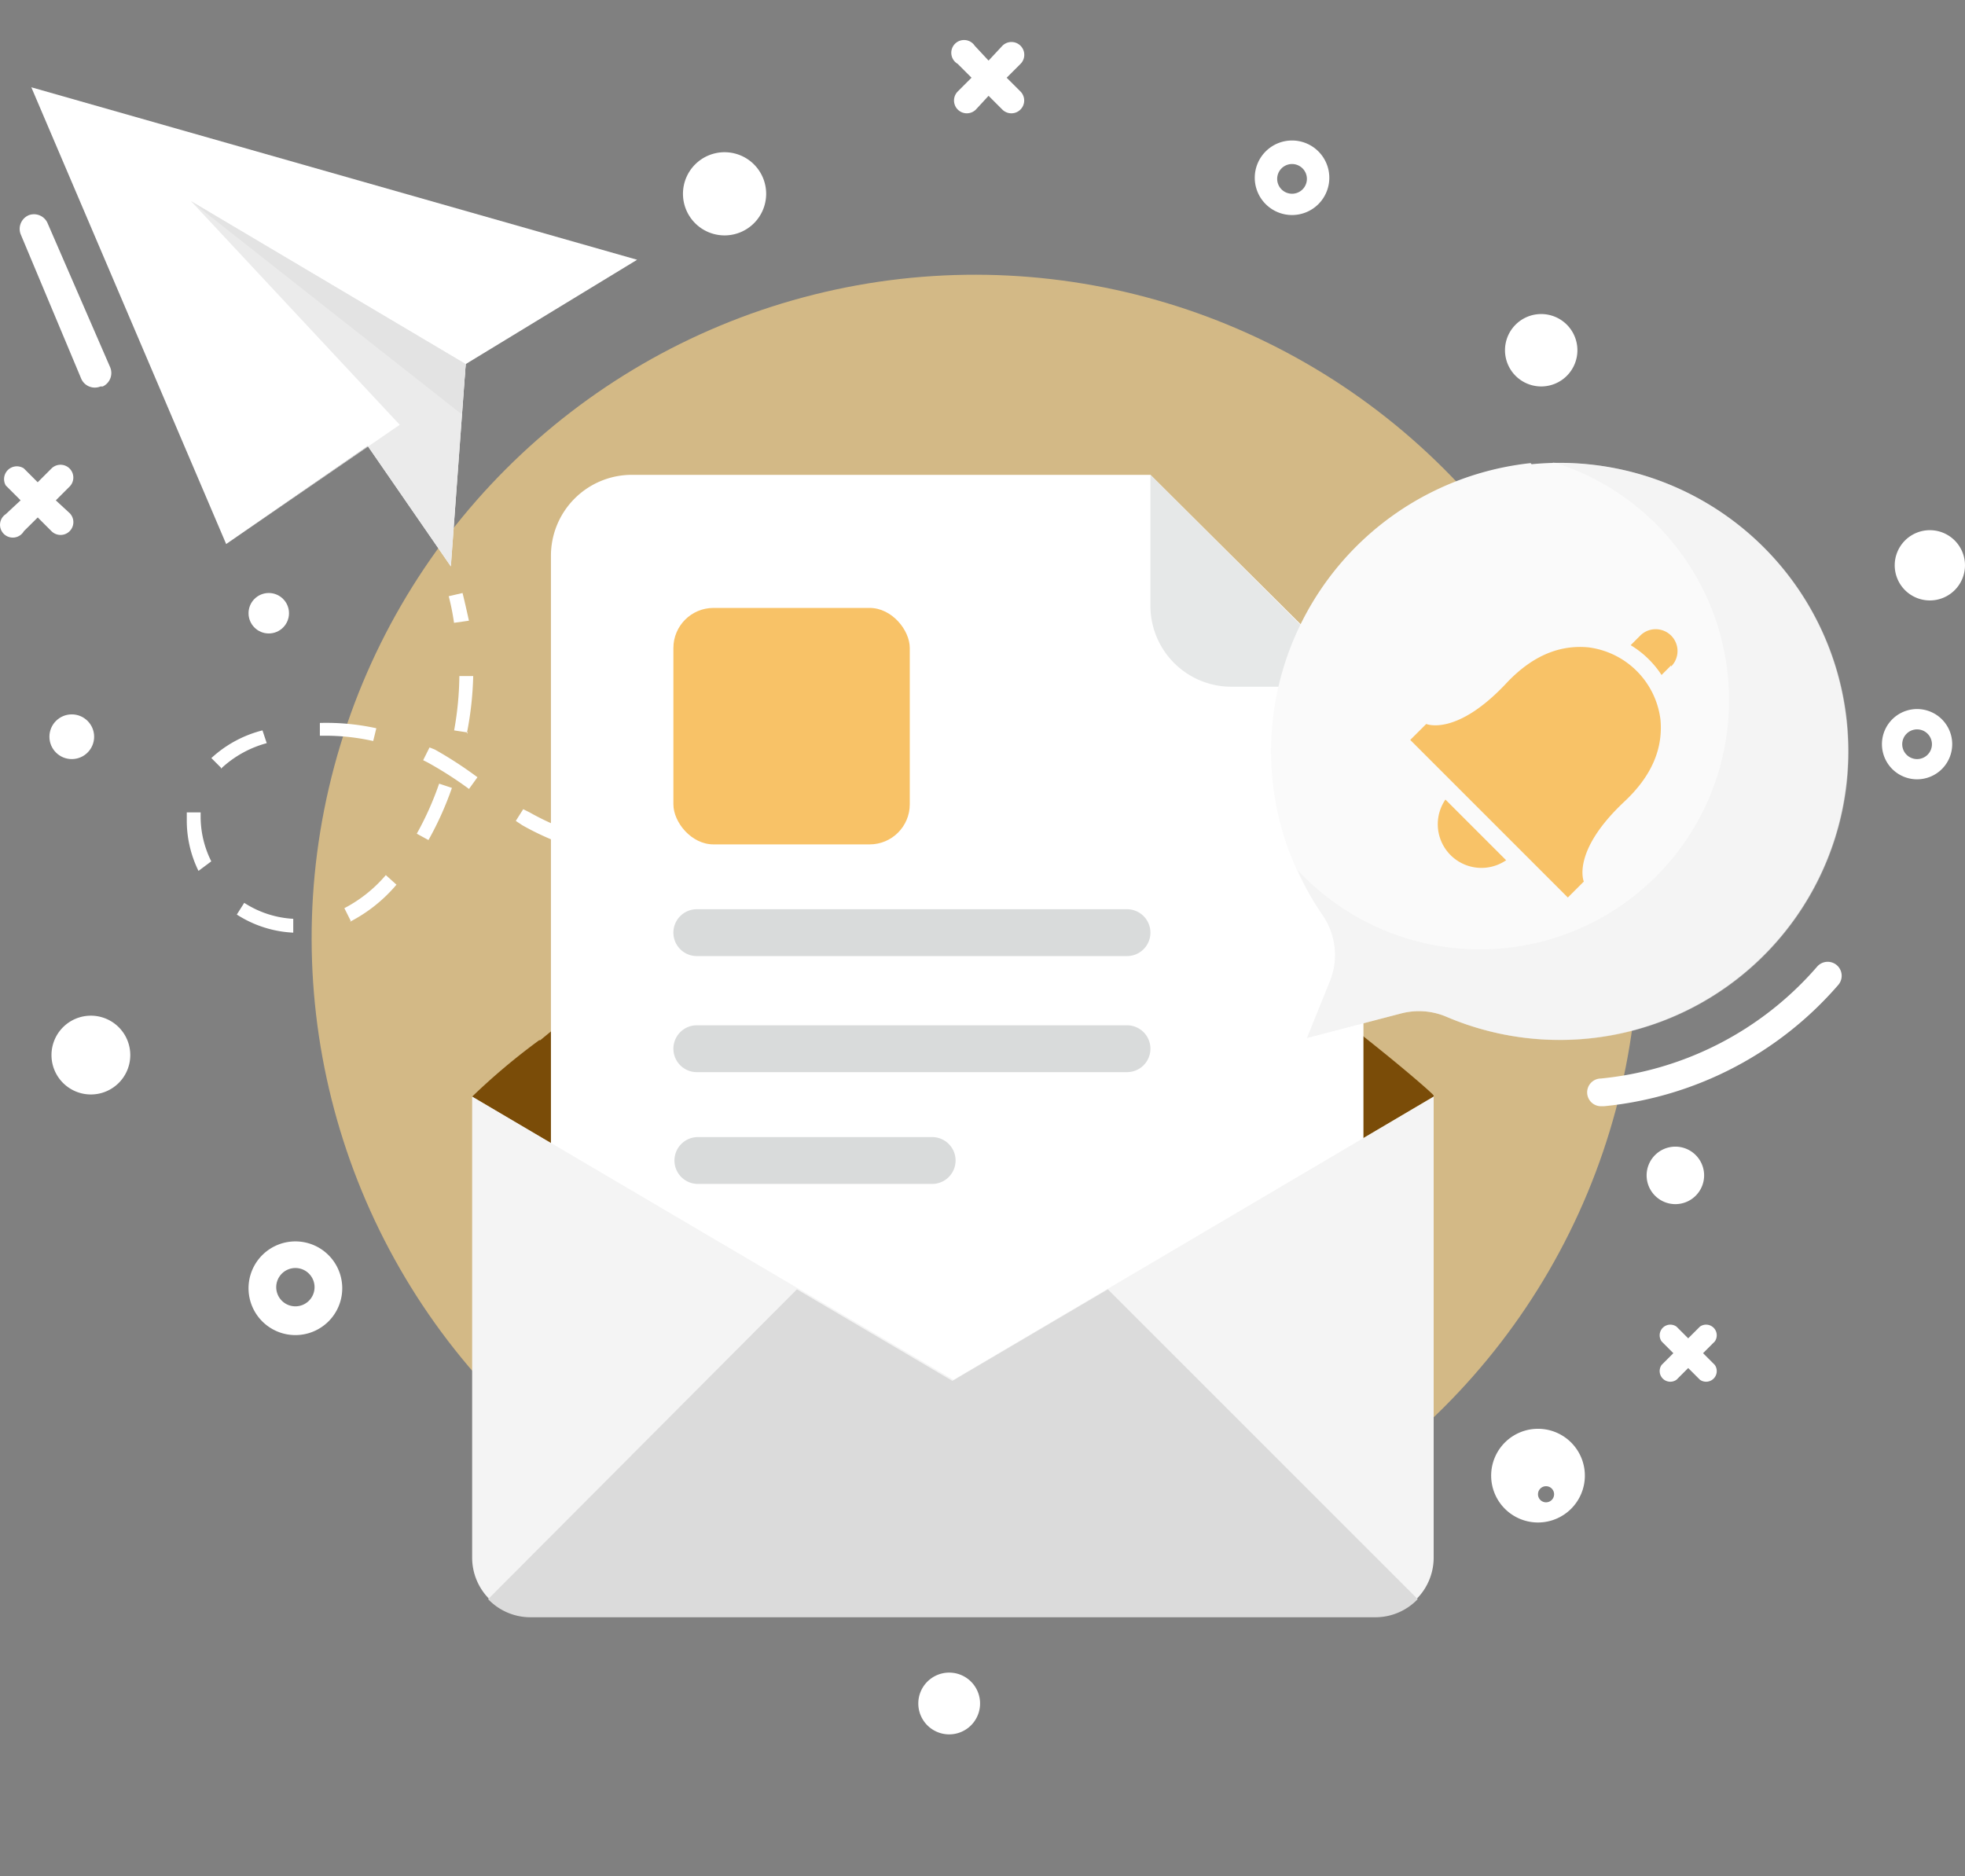 <svg xmlns="http://www.w3.org/2000/svg" width="132.279" height="126.309" viewBox="0 0 132.279 126.309">
  <rect x="0" y="0" width="132.279" height="126.309" fill="#808080" stroke="none"/>
  <g id="Ilustración_323" data-name="Ilustración 323" transform="translate(92.27 88.106)">
    <g id="Grupo_14910" data-name="Grupo 14910" transform="translate(-92.27 -88.106)">
      <g id="Grupo_14899" data-name="Grupo 14899" transform="translate(2.482 0)">
        <circle id="Elipse_11" data-name="Elipse 11" cx="44.657" cy="44.657" r="44.657" transform="translate(0 63.154) rotate(-45)" fill="#d3b986"/>
      </g>
      <g id="Grupo_14908" data-name="Grupo 14908" transform="translate(1.326 5.876)">
        <g id="Grupo_14900" data-name="Grupo 14900" transform="translate(0.782)">
          <path id="Trazado_72" data-name="Trazado 72" d="M2.7,4.2,15.817,34.951l9.533-6.595,5.591,8.1,1-13.619,11.54-7.025Z" transform="translate(-2.7 -4.2)" fill="#fff"/>
          <path id="Trazado_73" data-name="Trazado 73" d="M31.749,29.953,20.065,37.981,29.6,31.386l5.591,8.1,1-13.619L17.7,14.9Z" transform="translate(-6.948 -7.23)" fill="#ebebeb"/>
          <path id="Trazado_74" data-name="Trazado 74" d="M35.907,29.236,17.7,14.9,36.193,25.867Z" transform="translate(-6.948 -7.23)" fill="#e3e3e3"/>
        </g>
        <g id="Grupo_14901" data-name="Grupo 14901" transform="translate(11.247 34.048)">
          <path id="Trazado_75" data-name="Trazado 75" d="M42.258,53.707a15.851,15.851,0,0,0-.358-1.792l.932-.215c.143.573.287,1.219.43,1.864Z" transform="translate(-24.267 -51.7)" fill="#fff"/>
          <path id="Trazado_76" data-name="Trazado 76" d="M24.468,76.775a7.67,7.67,0,0,1-3.8-1.219l.5-.788a6.738,6.738,0,0,0,3.3,1.075Zm3.871-.788-.43-.86A9.318,9.318,0,0,0,30.7,72.9l.717.645a10.25,10.25,0,0,1-3.154,2.509Zm-10.25-3.369a7.67,7.67,0,0,1-.788-3.441v-.5h.932v.358a6.738,6.738,0,0,0,.717,2.939ZM54.072,72.4v-.932l3.727-.143v.932Zm-3.8-.143H49.7l-3.154-.43.143-.932,3.082.358h.573Zm11.254-.43-.143-.932,3.656-.573.143.932ZM42.89,70.9a17.992,17.992,0,0,1-3.011-1.362l-.43-.287.5-.788.43.215a17.06,17.06,0,0,0,2.867,1.29Zm-9.318-.358-.788-.43a20.858,20.858,0,0,0,1.505-3.369l.86.287A21.791,21.791,0,0,1,33.571,70.539Zm35.41-.072-.215-.932L72.35,68.6l.287.86Zm7.24-2.079-.287-.86,3.512-1.219.287.86ZM36.3,67.1a25.733,25.733,0,0,0-2.8-1.792l-.287-.143.43-.86.358.143a26.88,26.88,0,0,1,2.867,1.864Zm-16.7-1.434-.645-.645a7.957,7.957,0,0,1,3.441-1.864l.287.86a7.24,7.24,0,0,0-3.082,1.72Zm10.25-1.792a14.766,14.766,0,0,0-3.226-.358H26.26v-.86a15.769,15.769,0,0,1,3.8.358Zm6.38-.573-.932-.143A21.576,21.576,0,0,0,35.65,59.5h.932a22.436,22.436,0,0,1-.43,3.871Z" transform="translate(-17.3 -53.909)" fill="#fff"/>
          <path id="Trazado_77" data-name="Trazado 77" d="M109.258,67.705l-.358-.86,1.72-.645.358.86Z" transform="translate(-43.241 -55.806)" fill="#fff"/>
        </g>
        <path id="Trazado_78" data-name="Trazado 78" d="M149.817,96.059a.933.933,0,1,1-.072-1.864A22.078,22.078,0,0,0,164.3,86.669a.941.941,0,0,1,1.434,1.219,23.941,23.941,0,0,1-15.77,8.172Z" transform="translate(-43.307 -27.461)" fill="#fff"/>
        <g id="Grupo_14904" data-name="Grupo 14904" transform="translate(30.458 26.092)">
          <path id="Trazado_79" data-name="Trazado 79" d="M108.827,88.72l-32.4,19.139L44.1,88.72h0a43.571,43.571,0,0,1,4.516-3.8h.072c8.96-7.383,27.74-22.221,27.74-22.221S95.28,77.538,104.24,84.777c2.8,2.222,4.588,3.8,4.588,3.871Z" transform="translate(-44.1 -46.859)" fill="#7a4c08"/>
          <g id="Grupo_14902" data-name="Grupo 14902" transform="translate(5.304 0)">
            <path id="Trazado_80" data-name="Trazado 80" d="M91.856,40.6H56.948A5.448,5.448,0,0,0,51.5,46.048V98.876a5.448,5.448,0,0,0,5.448,5.448h43.8a5.448,5.448,0,0,0,5.448-5.448V54.864Z" transform="translate(-51.5 -40.6)" fill="#fff"/>
            <path id="Trazado_81" data-name="Trazado 81" d="M107.8,49.417a5.448,5.448,0,0,0,5.448,5.448h8.817L107.8,40.6Z" transform="translate(-67.444 -40.6)" fill="#e6e8e8"/>
            <rect id="Rectángulo_6779" data-name="Rectángulo 6779" width="15.913" height="15.92" rx="2.7" transform="translate(8.243 8.96)" fill="#f8c267"/>
            <path id="Trazado_82" data-name="Trazado 82" d="M93.536,81.4H64.577A1.577,1.577,0,0,0,63,82.977h0a1.577,1.577,0,0,0,1.577,1.577H93.536a1.577,1.577,0,0,0,1.577-1.577h0A1.577,1.577,0,0,0,93.536,81.4Z" transform="translate(-54.757 -52.155)" fill="#d9dbdb"/>
            <path id="Trazado_83" data-name="Trazado 83" d="M93.536,92.3H64.577A1.577,1.577,0,0,0,63,93.877h0a1.577,1.577,0,0,0,1.577,1.577H93.536a1.577,1.577,0,0,0,1.577-1.577h0A1.577,1.577,0,0,0,93.536,92.3Z" transform="translate(-54.757 -55.241)" fill="#d9dbdb"/>
            <path id="Trazado_84" data-name="Trazado 84" d="M80.447,102.8H64.677a1.577,1.577,0,0,0-1.577,1.577h0a1.577,1.577,0,0,0,1.577,1.577h15.77a1.577,1.577,0,0,0,1.577-1.577h0A1.577,1.577,0,0,0,80.447,102.8Z" transform="translate(-54.785 -58.215)" fill="#d9dbdb"/>
          </g>
          <g id="Grupo_14903" data-name="Grupo 14903" transform="translate(0 41.861)">
            <path id="Trazado_85" data-name="Trazado 85" d="M108.827,99v31.037a3.942,3.942,0,0,1-3.942,3.942H48.042a3.942,3.942,0,0,1-3.942-3.942V99l32.4,19.067Z" transform="translate(-44.1 -99)" fill="#f4f4f4"/>
            <path id="Trazado_86" data-name="Trazado 86" d="M108.177,137.959,87.318,117.1l-10.465,6.164L66.387,117.1,45.6,137.959a3.942,3.942,0,0,0,2.867,1.219h56.914A3.942,3.942,0,0,0,108.177,137.959Z" transform="translate(-44.525 -104.126)" fill="#dbdbdb"/>
          </g>
        </g>
        <g id="Grupo_14907" data-name="Grupo 14907" transform="translate(84.233 25.231)">
          <g id="Grupo_14906" data-name="Grupo 14906" transform="translate(0 0.051)">
            <path id="Trazado_87" data-name="Trazado 87" d="M136.6,39.492a19.569,19.569,0,0,0-17.418,17.92,19.282,19.282,0,0,0,3.441,12.544,4.731,4.731,0,0,1,.43,4.516L121.543,78.2l6.308-1.649a4.731,4.731,0,0,1,3.082.215,19.425,19.425,0,1,0,5.734-37.2Z" transform="translate(-119.122 -39.471)" fill="#fafafa"/>
            <g id="Grupo_14905" data-name="Grupo 14905" transform="translate(9.375 11.202)">
              <path id="Trazado_88" data-name="Trazado 88" d="M142.809,73.635l1.075-1.075s-.86-2.007,2.724-5.376c2.15-2.007,2.58-3.942,2.437-5.519a5.591,5.591,0,0,0-4.874-4.874c-1.577-.143-3.512.287-5.519,2.437-3.369,3.584-5.376,2.724-5.376,2.724L132.2,63.026Z" transform="translate(-132.2 -55.571)" fill="#f8c267"/>
              <path id="Trazado_89" data-name="Trazado 89" d="M135.3,71.1a2.939,2.939,0,0,0,4.086,4.086Z" transform="translate(-132.931 -59.631)" fill="#f8c267"/>
              <path id="Trazado_90" data-name="Trazado 90" d="M155.624,57.537l-.645.645a6.451,6.451,0,0,0-2.079-2.007l.645-.645a1.47,1.47,0,0,1,2.079,2.079Z" transform="translate(-138.062 -55.099)" fill="#f8c267"/>
            </g>
          </g>
          <path id="Trazado_91" data-name="Trazado 91" d="M138.8,39.4a16.773,16.773,0,1,1-17.2,27.453,19.5,19.5,0,0,0,1.72,3.082,4.731,4.731,0,0,1,.43,4.516l-1.505,3.727,6.308-1.649a4.731,4.731,0,0,1,3.082.215A19.425,19.425,0,1,0,138.8,39.472Z" transform="translate(-119.824 -39.4)" fill="#e6e8e8" opacity="0.343"/>
        </g>
        <path id="Trazado_92" data-name="Trazado 92" d="M3.466,16.681,7.7,26.429a1,1,0,0,1-.5,1.29H7.05a1,1,0,0,1-1.29-.5L1.674,17.469a1,1,0,0,1,.573-1.29h0A1,1,0,0,1,3.466,16.681Z" transform="translate(-1.609 -7.577)" fill="#fff"/>
      </g>
      <g id="Grupo_14909" data-name="Grupo 14909" transform="translate(0 2.692)">
        <path id="Trazado_93" data-name="Trazado 93" d="M26.254,112.6a3.154,3.154,0,1,0,3.154,3.154A3.154,3.154,0,0,0,26.254,112.6Zm0,4.372a1.29,1.29,0,1,1,1.29-1.29A1.29,1.29,0,0,1,26.254,116.972Z" transform="translate(-6.369 -31.716)" fill="#fff"/>
        <path id="Trazado_94" data-name="Trazado 94" d="M142.954,130.2a3.154,3.154,0,1,0,3.154,3.154,3.154,3.154,0,0,0-3.154-3.154Zm0,4.372a.542.542,0,1,1,0,.072Z" transform="translate(-39.419 -36.7)" fill="#fff"/>
        <path id="Trazado_95" data-name="Trazado 95" d="M178.865,62.6a2.365,2.365,0,1,0,2.365,2.365A2.365,2.365,0,0,0,178.865,62.6Zm0,3.369a1,1,0,1,1,1-1A1,1,0,0,1,178.865,65.969Z" transform="translate(-49.812 -17.556)" fill="#fff"/>
        <path id="Trazado_96" data-name="Trazado 96" d="M120.109,9.2a2.509,2.509,0,1,0,2.509,2.509A2.509,2.509,0,0,0,120.109,9.2Zm0,3.584a1,1,0,1,1,1-1A1,1,0,0,1,120.109,12.784Z" transform="translate(-33.132 -2.433)" fill="#fff"/>
        <path id="Trazado_97" data-name="Trazado 97" d="M7.252,91.4A2.652,2.652,0,1,0,9.9,94.052,2.652,2.652,0,0,0,7.252,91.4Z" transform="translate(-1.13 -25.712)" fill="#fff"/>
        <path id="Trazado_98" data-name="Trazado 98" d="M156.335,103.7a1.935,1.935,0,1,0,1.935,1.935A1.935,1.935,0,0,0,156.335,103.7Z" transform="translate(-43.553 -29.195)" fill="#fff"/>
        <path id="Trazado_99" data-name="Trazado 99" d="M66.7,10.3a2.8,2.8,0,1,0,2.8,2.8,2.8,2.8,0,0,0-2.8-2.8Z" transform="translate(-17.924 -2.744)" fill="#fff"/>
        <path id="Trazado_100" data-name="Trazado 100" d="M88.079,153.1a2.079,2.079,0,1,0,2.079,2.079,2.079,2.079,0,0,0-2.079-2.079Z" transform="translate(-24.182 -43.185)" fill="#fff"/>
        <path id="Trazado_101" data-name="Trazado 101" d="M143.537,25.5a2.437,2.437,0,1,0,2.437,2.437A2.437,2.437,0,0,0,143.537,25.5Z" transform="translate(-39.787 -7.049)" fill="#fff"/>
        <ellipse id="Elipse_12" data-name="Elipse 12" cx="1.362" cy="1.362" rx="1.362" ry="1.362" transform="translate(16.731 37.231)" fill="#fff"/>
        <path id="Trazado_102" data-name="Trazado 102" d="M180.065,45.8a2.365,2.365,0,1,0,2.365,2.365A2.365,2.365,0,0,0,180.065,45.8Z" transform="translate(-50.152 -12.798)" fill="#fff"/>
        <ellipse id="Elipse_13" data-name="Elipse 13" cx="1.505" cy="1.505" rx="1.505" ry="1.505" transform="translate(3.327 45.403)" fill="#fff"/>
        <path id="Trazado_103" data-name="Trazado 103" d="M92.827,2.3l.932-.932A.862.862,0,0,0,92.54.147l-.932,1-.932-1a.86.86,0,1,0-1.147,1.219l.932.932-.932.932a.862.862,0,0,0,1.219,1.219l.86-.932.932.932a.862.862,0,0,0,1.219-1.219Z" transform="translate(-25.06 0.241)" fill="#fff"/>
        <path id="Trazado_104" data-name="Trazado 104" d="M3.516,42.051l.932-.932A.862.862,0,0,0,3.229,39.9l-.932.932L1.365,39.9A.86.86,0,0,0,.147,41.047l1,1-1,.932a.86.86,0,1,0,1.219,1.147L2.3,43.2l.932.932a.862.862,0,0,0,1.219-1.219Z" transform="translate(0.241 -11.056)" fill="#fff"/>
        <path id="Trazado_105" data-name="Trazado 105" d="M158.539,122.335l.788-.788a.717.717,0,0,0-1-1l-.788.788-.788-.788a.717.717,0,0,0-1,1l.788.788-.788.788a.717.717,0,0,0,1,1l.788-.788.788.788a.717.717,0,0,0,1-1Z" transform="translate(-43.893 -33.925)" fill="#fff"/>
      </g>
    </g>
  </g>
</svg>

